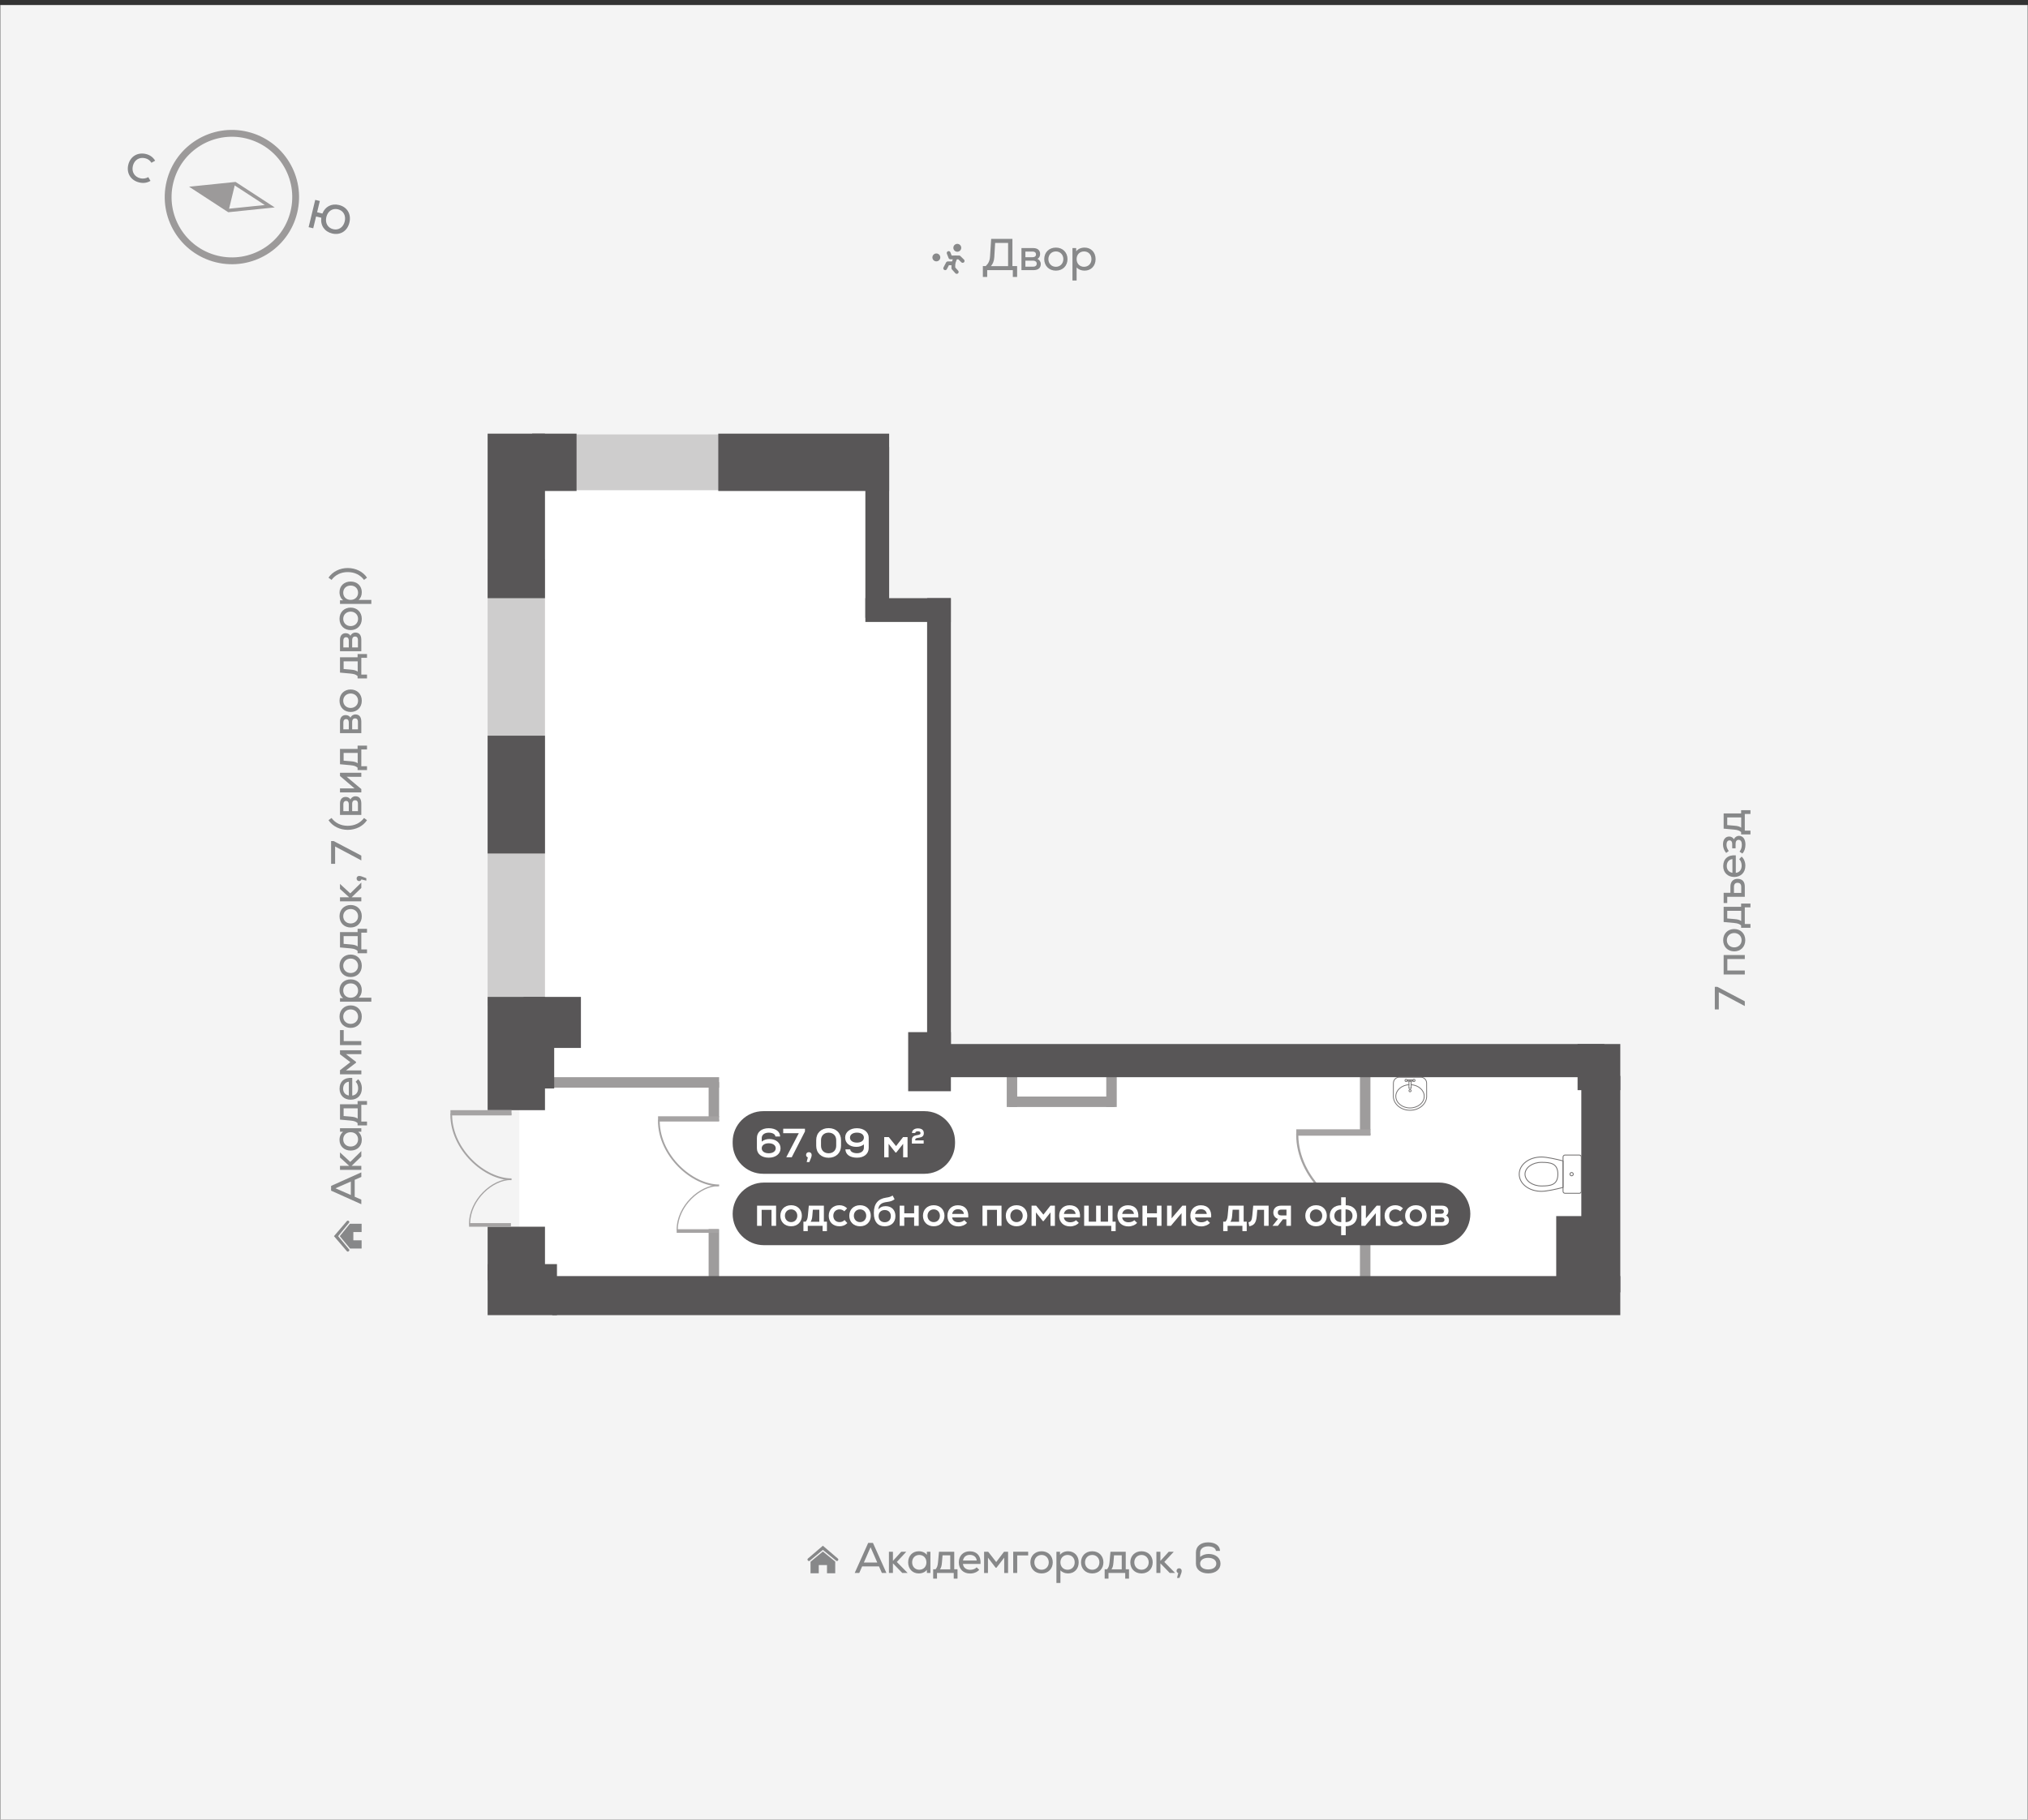 <?xml version="1.0" encoding="utf-8"?>
<!-- Generator: Adobe Illustrator 27.0.1, SVG Export Plug-In . SVG Version: 6.00 Build 0)  -->
<svg version="1.0" id="Layer_1" xmlns="http://www.w3.org/2000/svg" xmlns:xlink="http://www.w3.org/1999/xlink" x="0px" y="0px"
	 viewBox="0 0 916.264 822.271" enable-background="new 0 0 916.264 822.271" xml:space="preserve">
<rect x="0" y="0" width="916.264" height="822.271" fill="#333333" stroke="none"/>
<g>
	<g>
		
			<rect id="XMLID_00000155863428777080219020000001051953196218202804_" x="0.132" y="2.271" fill="#F4F4F4" width="916" height="820"/>
	</g>
	<g>
		<g>
			<path fill="#88898A" d="M459.54,120.239v4.903h-1.937v-3.067H446.02v3.067h-1.957v-4.903h1.291c1.15-1.11,1.836-2.26,1.957-4.399
				l0.504-7.89h9.605v12.289H459.54z M447.695,120.259h7.769v-10.473h-5.851l-0.384,6.397
				C449.128,118.1,448.503,119.351,447.695,120.259z"/>
		</g>
		<g>
			<path fill="#88898A" d="M470.237,119.291c0,1.816-1.171,2.784-3.37,2.784H461.5v-9.968h5.367c1.896,0,3.067,0.989,3.067,2.664
				c0,1.029-0.464,1.836-1.231,2.24C469.57,117.313,470.237,118.262,470.237,119.291z M466.604,113.681h-3.329v2.542h3.289
				c0.968,0,1.513-0.504,1.513-1.271C468.077,114.205,467.532,113.681,466.604,113.681z M468.4,119.149
				c0-0.767-0.525-1.352-1.735-1.352h-3.39v2.704h3.43C467.916,120.501,468.4,119.936,468.4,119.149z"/>
		</g>
		<g>
			<path fill="#88898A" d="M471.792,117.091c0-2.966,2.078-5.206,5.267-5.206c3.168,0,5.246,2.24,5.246,5.206
				c0,2.967-2.078,5.206-5.246,5.206C473.87,122.297,471.792,120.057,471.792,117.091z M480.428,117.091
				c0-1.897-1.332-3.471-3.37-3.471c-2.058,0-3.39,1.574-3.39,3.471s1.332,3.471,3.39,3.471
				C479.096,120.562,480.428,118.988,480.428,117.091z"/>
			<path fill="#88898A" d="M494.998,117.091c0,3.067-2.038,5.206-4.984,5.206c-1.513,0-2.805-0.545-3.592-1.473v5.932h-1.877
				v-14.649h1.675l0.02,1.473c0.767-1.049,2.138-1.695,3.773-1.695C492.96,111.885,494.998,114.024,494.998,117.091z
				 M493.122,117.091c0-2.038-1.372-3.471-3.35-3.471c-1.958,0-3.35,1.433-3.35,3.471s1.392,3.471,3.35,3.471
				C491.749,120.562,493.122,119.129,493.122,117.091z"/>
		</g>
		<path fill="#88898A" d="M434.296,111.98c0,0.984-0.798,1.782-1.782,1.782s-1.781-0.798-1.781-1.782s0.798-1.782,1.781-1.782
			C433.498,110.198,434.296,110.996,434.296,111.98"/>
		<path fill="#88898A" d="M424.829,116.323c0,0.984-0.798,1.782-1.782,1.782s-1.781-0.798-1.781-1.782s0.798-1.782,1.781-1.782
			C424.031,114.541,424.829,115.339,424.829,116.323"/>
		
			<polyline fill="none" stroke="#88898A" stroke-width="1.705" stroke-linecap="round" stroke-linejoin="round" stroke-miterlimit="10" points="
			428.601,114.336 429.379,116.324 433.321,116.324 434.934,117.911 		"/>
		
			<polyline fill="none" stroke="#88898A" stroke-width="1.705" stroke-linecap="round" stroke-linejoin="round" stroke-miterlimit="10" points="
			431.702,116.323 430.732,118.996 428.212,118.996 427.043,121.223 		"/>
		
			<polyline fill="none" stroke="#88898A" stroke-width="1.705" stroke-linecap="round" stroke-linejoin="round" stroke-miterlimit="10" points="
			430.732,118.996 430.732,121.182 432.263,122.894 		"/>
	</g>
	<g>
		<g>
			<path fill="#878889" d="M397.134,707.835h-7.614l-1.302,2.972h-2.06l6.1-13.597h2.137l6.1,13.597h-2.059L397.134,707.835z
				 M390.297,706.087h6.06l-3.03-6.915L390.297,706.087z"/>
			<path fill="#878889" d="M407.646,710.807l-4.215-4.352v4.352h-1.807v-9.596h1.807v4.138l3.769-4.138h2.272l-4.273,4.623
				l4.876,4.973H407.646z"/>
			<path fill="#878889" d="M420.37,701.211v9.596h-1.593l-0.02-1.418c-0.758,1.01-2.078,1.632-3.651,1.632
				c-2.816,0-4.798-2.06-4.798-5.012s1.981-5.012,4.798-5.012c1.573,0,2.894,0.622,3.651,1.632l0.02-1.418H420.37z M418.564,706.009
				c0-1.962-1.32-3.341-3.225-3.341c-1.884,0-3.224,1.379-3.224,3.341s1.34,3.341,3.224,3.341
				C417.243,709.35,418.564,707.971,418.564,706.009z"/>
			<path fill="#878889" d="M432.611,709.136v4.235h-1.709v-2.564h-7.556v2.564h-1.729v-4.235h1.068
				c0.622-0.719,0.952-1.398,1.127-3.186l0.427-4.739h6.896v7.925H432.611z M425.579,706.087c-0.116,1.593-0.408,2.389-0.894,3.088
				h4.643v-6.332h-3.478L425.579,706.087z"/>
			<path fill="#878889" d="M443.006,706.728h-7.945c0.175,1.651,1.438,2.661,3.283,2.661c1.165,0,2.351-0.447,2.913-1.127
				l1.166,1.107c-0.913,1.049-2.467,1.69-4.118,1.69c-3.089,0-5.108-2.001-5.108-5.051c0-2.952,1.981-4.992,4.914-4.992
				C441.412,701.017,443.278,703.192,443.006,706.728z M435.08,705.193h6.216c-0.155-1.555-1.34-2.564-3.127-2.564
				C436.479,702.629,435.371,703.581,435.08,705.193z"/>
			<path fill="#878889" d="M455.458,701.211v9.615h-1.748v-6.935l-3.496,4.545h-0.369l-3.478-4.545v6.935h-1.748v-9.615h1.846
				l3.632,4.662l3.535-4.662H455.458z"/>
			<path fill="#878889" d="M457.773,701.211h6.76v1.671h-4.953v7.925h-1.807V701.211z"/>
			<path fill="#878889" d="M465.525,706.009c0-2.855,2-5.012,5.069-5.012c3.05,0,5.051,2.156,5.051,5.012s-2.001,5.012-5.051,5.012
				C467.525,711.021,465.525,708.864,465.525,706.009z M473.838,706.009c0-1.826-1.282-3.341-3.244-3.341
				c-1.981,0-3.263,1.515-3.263,3.341s1.281,3.341,3.263,3.341C472.556,709.35,473.838,707.835,473.838,706.009z"/>
			<path fill="#878889" d="M487.36,706.009c0,2.952-1.961,5.012-4.798,5.012c-1.456,0-2.699-0.524-3.457-1.418v5.711h-1.807v-14.103
				h1.612l0.02,1.418c0.738-1.01,2.059-1.632,3.632-1.632C485.399,700.997,487.36,703.057,487.36,706.009z M485.554,706.009
				c0-1.962-1.321-3.341-3.225-3.341c-1.885,0-3.225,1.379-3.225,3.341s1.34,3.341,3.225,3.341
				C484.233,709.35,485.554,707.971,485.554,706.009z"/>
			<path fill="#878889" d="M488.412,706.009c0-2.855,2-5.012,5.069-5.012c3.05,0,5.051,2.156,5.051,5.012s-2.001,5.012-5.051,5.012
				C490.412,711.021,488.412,708.864,488.412,706.009z M496.726,706.009c0-1.826-1.282-3.341-3.244-3.341
				c-1.981,0-3.263,1.515-3.263,3.341s1.281,3.341,3.263,3.341C495.444,709.35,496.726,707.835,496.726,706.009z"/>
			<path fill="#878889" d="M510.092,709.136v4.235h-1.709v-2.564h-7.556v2.564h-1.729v-4.235h1.068
				c0.622-0.719,0.952-1.398,1.127-3.186l0.427-4.739h6.896v7.925H510.092z M503.061,706.087c-0.116,1.593-0.408,2.389-0.894,3.088
				h4.643v-6.332h-3.478L503.061,706.087z"/>
			<path fill="#878889" d="M510.678,706.009c0-2.855,2-5.012,5.069-5.012c3.05,0,5.051,2.156,5.051,5.012s-2.001,5.012-5.051,5.012
				C512.678,711.021,510.678,708.864,510.678,706.009z M518.991,706.009c0-1.826-1.282-3.341-3.244-3.341
				c-1.981,0-3.263,1.515-3.263,3.341s1.281,3.341,3.263,3.341C517.709,709.35,518.991,707.835,518.991,706.009z"/>
			<path fill="#878889" d="M528.491,710.807l-4.215-4.352v4.352h-1.807v-9.596h1.807v4.138l3.769-4.138h2.272l-4.273,4.623
				l4.876,4.973H528.491z"/>
			<path fill="#878889" d="M533.894,709.835c0,0.622-0.194,1.225-1.01,3.225h-1.107l0.563-2.214
				c-0.466-0.136-0.758-0.524-0.758-1.011c0-0.66,0.486-1.146,1.166-1.146S533.894,709.175,533.894,709.835z"/>
			<path fill="#878889" d="M551.436,706.611c0,2.583-2.253,4.39-5.536,4.39c-3.36,0-5.575-1.748-5.575-4.429v-5.012
				c0-2.777,2.156-4.584,5.479-4.584c3.243,0,5.342,1.495,5.419,3.846h-1.864c-0.078-1.204-1.516-2.039-3.497-2.039
				c-2.214,0-3.632,1.106-3.632,2.855v1.923c1.029-0.874,2.369-1.341,3.846-1.341C549.26,702.221,551.436,704.027,551.436,706.611z
				 M549.532,706.592c0-1.573-1.438-2.623-3.652-2.623c-2.214,0-3.651,1.03-3.651,2.623s1.438,2.622,3.651,2.622
				C548.095,709.214,549.532,708.165,549.532,706.592z"/>
		</g>
		<path fill="#878889" d="M365.815,705.313c1.971-1.658,5.965-4.935,5.965-4.935l5.854,4.783c0.715,0.719,1.52-0.319,0.917-0.859
			l-6.77-5.802l-6.77,5.802C364.496,704.743,365.167,705.748,365.815,705.313"/>
		<path fill="#878889" d="M371.781,701.116c-0.73,0.6-4.028,3.317-5.579,4.623v5.203h3.718v-3.719h3.719v3.719h3.719v-5.273
			L371.781,701.116z"/>
	</g>
	<g>
		<path fill="none" stroke="#9C9A9A" stroke-width="3.085" stroke-miterlimit="10" d="M98.002,117.051
			c-15.461-3.74-24.962-19.306-21.222-34.768c3.741-15.461,19.307-24.962,34.768-21.222c15.461,3.741,24.962,19.306,21.222,34.768
			C129.028,111.29,113.463,120.792,98.002,117.051z"/>
		<polygon fill="none" stroke="#9C9A9A" stroke-width="1.542" stroke-linecap="round" stroke-miterlimit="10" points="
			121.874,93.193 103.311,95.109 87.675,84.919 106.239,83.004 		"/>
		<polygon fill="#9C9A9A" points="87.675,84.919 106.239,83.004 103.311,95.109 		"/>
		<g>
			<path fill="#868789" d="M157.863,100.586c-0.93,3.843-4.112,5.815-7.813,4.92c-3.437-0.832-5.349-3.645-4.883-7.114l-2.362-0.572
				l-1.292,5.34l-2.079-0.503l2.985-12.337l2.079,0.503l-1.232,5.093l2.397,0.58c1.225-3.136,4.134-4.672,7.5-3.857
				C156.864,93.535,158.792,96.744,157.863,100.586z M155.748,100.074c0.648-2.679-0.622-4.908-3.054-5.496
				c-2.45-0.593-4.599,0.808-5.247,3.487c-0.648,2.679,0.622,4.908,3.072,5.501C152.951,104.155,155.1,102.753,155.748,100.074z"/>
		</g>
		<g>
			<path fill="#868789" d="M57.958,74.455c0.913-3.771,4.214-5.771,8.003-4.854c1.798,0.435,3.209,1.467,4.14,3.017l-1.682,0.937
				c-0.642-1.051-1.575-1.743-2.844-2.05c-2.626-0.635-4.889,0.776-5.537,3.455c-0.648,2.679,0.719,4.969,3.346,5.604
				c1.233,0.299,2.547,0.113,3.615-0.524l0.989,1.695c-1.527,0.917-3.245,1.155-5.113,0.703
				C59.049,81.51,57.045,78.226,57.958,74.455z"/>
		</g>
	</g>
	<g>
		<polygon fill="#FFFFFF" points="724.769,473.554 423.436,473.554 426.342,277.456 397.307,278.287 395.242,208.918 
			234.635,208.918 234.635,589.264 423.436,589.264 423.436,585.475 724.769,585.475 		"/>
		<rect x="250.456" y="196.312" fill="#CECDCD" width="85.295" height="25.212"/>
		<rect x="220.311" y="252.607" fill="#CECDCD" width="25.913" height="201.807"/>
		<rect x="220.311" y="195.961" fill="#585657" width="25.913" height="74.348"/>
		<rect x="240.421" y="195.961" fill="#585657" width="20.071" height="25.913"/>
		<rect x="324.528" y="195.961" fill="#585657" width="77.196" height="25.913"/>
		<rect x="390.977" y="201.965" fill="#585657" width="10.746" height="77.195"/>
		<rect x="390.977" y="270.31" fill="#585657" width="38.597" height="10.746"/>
		<rect x="410.321" y="466.411" fill="#585657" width="19.299" height="26.702"/>
		<rect x="712.763" y="471.784" fill="#585657" width="19.299" height="20.844"/>
		<rect x="703.114" y="549.541" fill="#585657" width="19.299" height="35.934"/>
		<rect x="418.873" y="270.31" fill="#585657" width="10.746" height="212.22"/>
		<rect x="220.311" y="332.45" fill="#585657" width="25.913" height="53.232"/>
		<rect x="220.311" y="450.49" fill="#585657" width="25.913" height="51.185"/>
		<rect x="236.55" y="450.49" fill="#585657" width="25.913" height="23.063"/>
		<rect x="220.311" y="554.339" fill="#585657" width="25.913" height="24.14"/>
		<rect x="220.311" y="571.238" fill="#585657" width="31.331" height="23.063"/>
		<rect x="320.164" y="555.415" fill="#9E9C9C" width="4.729" height="33.848"/>
		<rect x="240.443" y="486.77" fill="#9E9C9C" width="84.451" height="4.729"/>
		<rect x="455.914" y="495.514" fill="#9E9C9C" width="47.576" height="4.729"/>
		<rect x="454.854" y="476.455" fill="#9E9C9C" width="4.729" height="23.788"/>
		<rect x="499.822" y="476.455" fill="#9E9C9C" width="4.729" height="23.788"/>
		<rect x="614.44" y="547.591" fill="#9E9C9C" width="4.729" height="40.187"/>
		<rect x="614.44" y="480.644" fill="#9E9C9C" width="4.729" height="29.909"/>
		<rect x="320.164" y="488.989" fill="#9E9C9C" width="4.729" height="15.815"/>
		<rect x="249.507" y="576.65" fill="#585657" width="482.555" height="17.651"/>
		<rect x="224.475" y="468.811" fill="#585657" width="25.913" height="23.063"/>
		<path fill="#A5A3A3" d="M297.266,506.415v-0.4h27.649v0.799h-26.847c0.251,15.366,14.864,28.452,26.847,28.452v0.799
			C312.469,536.066,297.266,522.384,297.266,506.415"/>
		<polyline fill="#A5A3A3" points="297.309,506.415 297.309,504.438 324.914,504.438 324.914,506.415 		"/>
		<path fill="#A5A3A3" d="M305.694,555.746v0.274h18.925v-0.547h-18.376c0.171-10.517,10.173-19.475,18.376-19.475v-0.547
			C316.099,535.45,305.694,544.816,305.694,555.746"/>
		<polyline fill="#A5A3A3" points="305.723,555.746 305.723,557.1 324.618,557.1 324.618,555.746 		"/>
		<path fill="#A5A3A3" d="M203.47,503.654v-0.4h27.649v0.799h-26.847c0.251,15.367,14.864,28.452,26.847,28.452v0.799
			C218.673,533.305,203.47,519.622,203.47,503.654"/>
		<polyline fill="#A5A3A3" points="203.513,503.654 203.513,501.676 231.118,501.676 231.118,503.654 		"/>
		<path fill="#A5A3A3" d="M211.898,552.984v0.274h18.925v-0.547h-18.376c0.171-10.517,10.173-19.475,18.376-19.475v-0.547
			C222.303,532.689,211.898,542.055,211.898,552.984"/>
		<polyline fill="#A5A3A3" points="211.927,552.985 211.927,554.339 230.823,554.339 230.823,552.985 		"/>
		<path fill="#A5A3A3" d="M585.621,512.722v-0.486h33.6v0.972h-32.625c0.306,18.673,18.063,34.575,32.625,34.575v0.972
			C604.095,548.755,585.621,532.128,585.621,512.722"/>
		<polyline fill="#A5A3A3" points="585.673,512.721 585.673,510.318 619.22,510.318 619.22,512.721 		"/>
		<rect x="714.447" y="486.196" fill="#585657" width="17.615" height="97.811"/>
		<rect x="422.146" y="471.784" fill="#585657" width="302.702" height="14.987"/>
		<g>
			<path fill="#585657" d="M417.7,530.42h-72.885c-7.586,0-13.792-6.206-13.792-13.792v-0.712c0-7.586,6.206-13.792,13.792-13.792
				H417.7c7.586,0,13.792,6.206,13.792,13.792v0.712C431.492,524.214,425.286,530.42,417.7,530.42"/>
			<path fill="#585657" d="M650.16,562.687H345.171c-7.783,0-14.149-6.366-14.149-14.148c0-7.783,6.366-14.149,14.149-14.149H650.16
				c7.781,0,14.148,6.366,14.148,14.148v0.002C664.307,556.321,657.941,562.687,650.16,562.687"/>
			<g>
				<path fill="#FFFFFF" d="M352.652,518.919c0,2.49-2.176,4.223-5.311,4.223c-3.246,0-5.367-1.678-5.367-4.26v-4.629
					c0-2.674,2.103-4.426,5.293-4.426c3.154,0,5.146,1.438,5.201,3.743h-2.139c-0.055-1.033-1.291-1.733-3.024-1.733
					c-1.9,0-3.154,0.978-3.154,2.49v1.549c0.94-0.757,2.139-1.162,3.467-1.162C350.605,514.714,352.652,516.429,352.652,518.919z
					 M350.476,518.901c0-1.365-1.255-2.268-3.154-2.268c-1.918,0-3.172,0.904-3.172,2.268c0,1.365,1.254,2.249,3.172,2.249
					C349.221,521.15,350.476,520.247,350.476,518.901z"/>
				<path fill="#FFFFFF" d="M363.687,510.049v1.235l-5.976,11.674h-2.471l5.662-10.882h-7.045v-2.028H363.687z"/>
				<path fill="#FFFFFF" d="M366.716,521.907c0,0.663-0.203,1.272-1.052,3.227h-1.199l0.517-2.139
					c-0.498-0.147-0.793-0.572-0.793-1.107c0-0.718,0.517-1.235,1.273-1.235C366.2,520.652,366.716,521.169,366.716,521.907z"/>
				<path fill="#FFFFFF" d="M368.766,517.757v-2.526c0-3.247,2.268-5.441,5.606-5.441c3.339,0,5.607,2.194,5.607,5.441v2.526
					c0,3.229-2.268,5.423-5.607,5.423C371.034,523.179,368.766,520.985,368.766,517.757z M377.803,517.757v-2.526
					c0-2.029-1.365-3.394-3.431-3.394c-2.065,0-3.43,1.365-3.43,3.394v2.526c0,2.029,1.365,3.394,3.43,3.394
					C376.438,521.15,377.803,519.786,377.803,517.757z"/>
				<path fill="#FFFFFF" d="M392.489,514.088v4.629c0,2.747-2.158,4.426-5.256,4.426c-3.209,0-5.183-1.402-5.275-3.762h2.176
					c0,0.996,1.328,1.753,3.08,1.753c1.678,0,3.098-0.886,3.098-2.527v-1.475c-0.94,0.755-2.066,1.124-3.43,1.124
					c-2.987,0-5.035-1.696-5.035-4.186c0-2.508,2.176-4.241,5.311-4.241C390.276,509.827,392.489,511.598,392.489,514.088z
					 M390.313,514.088c0-1.365-1.254-2.268-3.135-2.268c-1.881,0-3.154,0.904-3.154,2.268c0,1.345,1.272,2.249,3.154,2.249
					C389.059,516.337,390.313,515.433,390.313,514.088z"/>
				<path fill="#FFFFFF" d="M410.037,513.847v9.129h-1.992v-6.086l-3.117,3.929h-0.332l-3.117-3.929v6.086h-1.992v-9.129h2.066
					l3.283,4.058l3.172-4.058H410.037z"/>
			</g>
			<path fill="#FFFFFF" d="M413.511,515.332h3.804v1.44h-5.318v-1.717c0-1.643,1.237-1.92,2.4-2.105
				c0.831-0.129,1.496-0.259,1.496-0.905c0-0.572-0.388-0.831-1.182-0.831c-0.739,0-1.182,0.277-1.2,0.775h-1.477
				c0-1.219,1.108-2.086,2.659-2.086c1.754,0,2.696,0.757,2.696,2.142c0,1.662-1.219,1.92-2.363,2.086
				c-0.849,0.129-1.514,0.24-1.514,0.942V515.332z"/>
			<g>
				<path fill="#FFFFFF" d="M350.642,544.829v9.111h-2.066v-7.229h-4.463v7.229h-2.066v-9.111H350.642z"/>
				<path fill="#FFFFFF" d="M352.565,549.385c0-2.729,1.9-4.758,4.869-4.758c2.951,0,4.85,2.029,4.85,4.758s-1.899,4.757-4.85,4.757
					C354.465,554.142,352.565,552.114,352.565,549.385z M360.219,549.385c0-1.586-1.088-2.878-2.784-2.878
					c-1.715,0-2.804,1.292-2.804,2.878c0,1.586,1.088,2.877,2.804,2.877C359.131,552.261,360.219,550.971,360.219,549.385z"/>
				<path fill="#FFFFFF" d="M373.613,552.059v4.278h-1.955v-2.398h-6.695v2.398h-1.973v-4.278h1.015
					c0.59-0.664,0.867-1.292,1.015-2.878l0.406-4.353h6.805v7.23H373.613z M367.029,549.311c-0.092,1.402-0.35,2.139-0.775,2.784
					h3.91v-5.44h-2.914L367.029,549.311z"/>
				<path fill="#FFFFFF" d="M374.431,549.385c0-2.822,1.955-4.758,4.851-4.758c1.328,0,2.471,0.461,3.449,1.402l-1.254,1.345
					c-0.554-0.553-1.347-0.867-2.158-0.867c-1.66,0-2.822,1.18-2.822,2.878c0,1.714,1.144,2.877,2.822,2.877
					c0.885,0,1.696-0.332,2.25-0.941l1.272,1.384c-1.015,0.977-2.14,1.438-3.541,1.438
					C376.349,554.142,374.431,552.261,374.431,549.385z"/>
				<path fill="#FFFFFF" d="M383.711,549.385c0-2.729,1.9-4.758,4.869-4.758c2.951,0,4.85,2.029,4.85,4.758s-1.899,4.757-4.85,4.757
					C385.611,554.142,383.711,552.114,383.711,549.385z M391.365,549.385c0-1.586-1.088-2.878-2.784-2.878
					c-1.715,0-2.804,1.292-2.804,2.878c0,1.586,1.088,2.877,2.804,2.877C390.277,552.261,391.365,550.971,391.365,549.385z"/>
				<path fill="#FFFFFF" d="M404.558,549.532c0,2.839-1.881,4.61-4.869,4.61c-3.098,0-4.869-2.083-4.869-5.827v-0.332
					c0-3.984,1.863-6.252,5.569-6.788c1.346-0.184,1.9-0.369,2.914-0.94l0.885,1.678c-0.922,0.7-1.936,1.051-3.375,1.216
					c-2.656,0.314-3.781,1.255-4.02,3.449c0.793-1.032,1.918-1.549,3.356-1.549C402.861,545.05,404.558,546.821,404.558,549.532z
					 M402.492,549.55c0-1.659-1.088-2.747-2.766-2.747c-1.678,0-2.766,1.088-2.766,2.747c0,1.678,1.088,2.766,2.766,2.766
					C401.404,552.316,402.492,551.228,402.492,549.55z"/>
				<path fill="#FFFFFF" d="M415.076,544.829v9.111h-2.066v-3.8h-4.463v3.8h-2.066v-9.111h2.066v3.449h4.463v-3.449H415.076z"/>
				<path fill="#FFFFFF" d="M416.999,549.385c0-2.729,1.9-4.758,4.869-4.758c2.951,0,4.85,2.029,4.85,4.758s-1.899,4.757-4.85,4.757
					C418.899,554.142,416.999,552.114,416.999,549.385z M424.652,549.385c0-1.586-1.088-2.878-2.784-2.878
					c-1.715,0-2.804,1.292-2.804,2.878c0,1.586,1.088,2.877,2.804,2.877C423.564,552.261,424.652,550.971,424.652,549.385z"/>
				<path fill="#FFFFFF" d="M437.458,550.159h-7.285c0.166,1.328,1.273,2.176,2.877,2.176c1.033,0,2.066-0.369,2.619-0.941
					l1.254,1.217c-0.904,0.977-2.361,1.586-3.928,1.586c-3.006,0-4.943-1.9-4.943-4.813c0-2.822,1.9-4.741,4.721-4.741
					C435.983,544.644,437.753,546.748,437.458,550.159z M430.192,548.554h5.293c-0.148-1.29-1.144-2.12-2.656-2.12
					C431.39,546.434,430.45,547.208,430.192,548.554z"/>
				<path fill="#FFFFFF" d="M452.496,544.829v9.111h-2.066v-7.229h-4.463v7.229h-2.066v-9.111H452.496z"/>
				<path fill="#FFFFFF" d="M454.419,549.385c0-2.729,1.9-4.758,4.869-4.758c2.951,0,4.85,2.029,4.85,4.758s-1.899,4.757-4.85,4.757
					C456.319,554.142,454.419,552.114,454.419,549.385z M462.073,549.385c0-1.586-1.088-2.878-2.784-2.878
					c-1.715,0-2.804,1.292-2.804,2.878c0,1.586,1.088,2.877,2.804,2.877C460.985,552.261,462.073,550.971,462.073,549.385z"/>
				<path fill="#FFFFFF" d="M476.612,544.829v9.129h-1.992v-6.086l-3.117,3.929h-0.332l-3.117-3.929v6.086h-1.992v-9.129h2.066
					l3.283,4.058l3.172-4.058H476.612z"/>
				<path fill="#FFFFFF" d="M487.942,550.159h-7.285c0.166,1.328,1.272,2.176,2.877,2.176c1.033,0,2.066-0.369,2.619-0.941
					l1.254,1.217c-0.904,0.977-2.361,1.586-3.928,1.586c-3.006,0-4.943-1.9-4.943-4.813c0-2.822,1.9-4.741,4.721-4.741
					C486.467,544.644,488.237,546.748,487.942,550.159z M480.676,548.554h5.293c-0.148-1.29-1.144-2.12-2.656-2.12
					C481.874,546.434,480.934,547.208,480.676,548.554z"/>
				<path fill="#FFFFFF" d="M504.065,552.059v4.278h-1.992v-2.398h-12.246v-9.111h2.066v7.23h3.337v-7.23h2.047v7.23h3.339v-7.23
					h2.047v7.23H504.065z"/>
				<path fill="#FFFFFF" d="M514.29,550.159h-7.286c0.166,1.328,1.272,2.176,2.878,2.176c1.032,0,2.065-0.369,2.618-0.941
					l1.255,1.217c-0.904,0.977-2.361,1.586-3.929,1.586c-3.006,0-4.941-1.9-4.941-4.813c0-2.822,1.898-4.741,4.721-4.741
					C512.814,544.644,514.585,546.748,514.29,550.159z M507.024,548.554h5.292c-0.147-1.29-1.143-2.12-2.655-2.12
					C508.222,546.434,507.281,547.208,507.024,548.554z"/>
				<path fill="#FFFFFF" d="M524.771,544.829v9.111h-2.066v-3.8h-4.463v3.8h-2.065v-9.111h2.065v3.449h4.463v-3.449H524.771z"/>
				<path fill="#FFFFFF" d="M535.879,544.829v9.111h-2.066v-3.651l0.019-2.084l-4.813,5.735h-1.733v-9.111h2.065v3.412l-0.018,2.306
					l4.869-5.717H535.879z"/>
				<path fill="#FFFFFF" d="M547.209,550.159h-7.286c0.166,1.328,1.273,2.176,2.878,2.176c1.032,0,2.065-0.369,2.618-0.941
					l1.255,1.217c-0.904,0.977-2.361,1.586-3.929,1.586c-3.006,0-4.942-1.9-4.942-4.813c0-2.822,1.898-4.741,4.721-4.741
					C545.733,544.644,547.503,546.748,547.209,550.159z M539.943,548.554h5.292c-0.147-1.29-1.143-2.12-2.655-2.12
					C541.141,546.434,540.2,547.208,539.943,548.554z"/>
				<path fill="#FFFFFF" d="M563.279,552.059v4.278h-1.955v-2.398h-6.695v2.398h-1.973v-4.278h1.014
					c0.59-0.664,0.867-1.292,1.014-2.878l0.406-4.353h6.805v7.23H563.279z M556.695,549.311c-0.092,1.402-0.351,2.139-0.774,2.784
					h3.91v-5.44h-2.914L556.695,549.311z"/>
				<path fill="#FFFFFF" d="M573.17,544.829v9.111h-2.065v-7.229h-3.062l-0.221,2.729c-0.276,3.135-1.18,4.278-3.392,4.702
					l-0.351-1.806c1.125-0.276,1.512-0.812,1.733-3.154l0.406-4.353H573.17z"/>
				<path fill="#FFFFFF" d="M583.264,544.829v9.111h-2.084v-2.933h-1.568l-2.268,2.933h-2.416l2.49-3.135
					c-1.328-0.406-2.121-1.476-2.121-2.877c0-1.9,1.347-3.099,3.467-3.099H583.264z M577.325,547.928
					c0,0.867,0.553,1.308,1.512,1.308h2.398v-2.618h-2.398C577.786,546.618,577.325,547.189,577.325,547.928z"/>
				<path fill="#FFFFFF" d="M589.744,549.385c0-2.729,1.898-4.758,4.869-4.758c2.951,0,4.851,2.029,4.851,4.758
					s-1.9,4.757-4.851,4.757C591.643,554.142,589.744,552.114,589.744,549.385z M597.397,549.385c0-1.586-1.088-2.878-2.784-2.878
					c-1.715,0-2.804,1.292-2.804,2.878c0,1.586,1.088,2.877,2.804,2.877C596.309,552.261,597.397,550.971,597.397,549.385z"/>
				<path fill="#FFFFFF" d="M608.007,554.124v4.039h-2.065v-4.039c-3.135,0-5.145-1.863-5.145-4.739
					c0-2.859,2.047-4.741,5.145-4.741v-3.614h2.065v3.614c3.08,0,5.127,1.882,5.127,4.741S611.144,554.106,608.007,554.124z
					 M605.942,552.261h0.055v-5.754h-0.055c-1.826,0-3.08,1.162-3.08,2.878C602.862,551.136,604.062,552.261,605.942,552.261z
					 M611.07,549.385c0-1.715-1.255-2.878-3.08-2.878h-0.055v5.754h0.037C609.852,552.261,611.07,551.118,611.07,549.385z"/>
				<path fill="#FFFFFF" d="M623.655,544.829v9.111h-2.066v-3.651l0.019-2.084l-4.813,5.735h-1.733v-9.111h2.065v3.412l-0.018,2.306
					l4.869-5.717H623.655z"/>
				<path fill="#FFFFFF" d="M625.578,549.385c0-2.822,1.955-4.758,4.849-4.758c1.329,0,2.472,0.461,3.449,1.402l-1.253,1.345
					c-0.553-0.553-1.347-0.867-2.158-0.867c-1.659,0-2.822,1.18-2.822,2.878c0,1.714,1.143,2.877,2.822,2.877
					c0.886,0,1.698-0.332,2.251-0.941l1.273,1.384c-1.014,0.977-2.139,1.438-3.541,1.438
					C627.496,554.142,625.578,552.261,625.578,549.385z"/>
				<path fill="#FFFFFF" d="M634.841,549.385c0-2.729,1.898-4.758,4.869-4.758c2.951,0,4.851,2.029,4.851,4.758
					s-1.9,4.757-4.851,4.757C636.74,554.142,634.841,552.114,634.841,549.385z M642.494,549.385c0-1.586-1.088-2.878-2.784-2.878
					c-1.715,0-2.804,1.292-2.804,2.878c0,1.586,1.088,2.877,2.804,2.877C641.406,552.261,642.494,550.971,642.494,549.385z"/>
				<path fill="#FFFFFF" d="M654.655,551.377c0,1.659-1.088,2.563-3.135,2.563h-5.035v-9.111h5.035c1.771,0,2.857,0.904,2.857,2.453
					c0,0.923-0.387,1.642-1.087,2.011C654.065,549.569,654.655,550.454,654.655,551.377z M651.187,546.489h-2.747v1.992h2.747
					c0.737,0,1.162-0.406,1.162-0.996C652.349,546.913,651.924,546.489,651.187,546.489z M652.626,551.191
					c0-0.59-0.369-1.051-1.328-1.051h-2.859v2.139h2.859C652.257,552.279,652.626,551.818,652.626,551.191z"/>
			</g>
		</g>
		
			<path fill="none" stroke="#727070" stroke-width="0.392" stroke-linecap="round" stroke-linejoin="round" stroke-miterlimit="10" d="
			M706.194,536.586c-2.987,0.765-7.34,1.759-9.763,1.759c-5.693,0-10.036-3.469-10.036-7.751c0-4.284,4.343-7.756,10.036-7.756
			c2.423,0,6.776,0.994,9.763,1.759V536.586z"/>
		
			<path fill="none" stroke="#727070" stroke-width="0.392" stroke-linecap="round" stroke-linejoin="round" stroke-miterlimit="10" d="
			M714.446,538.335v-15.486c0-0.496-0.404-0.902-0.899-0.902h-6.453c-0.497,0-0.899,0.406-0.899,0.902v15.486
			c0,0.497,0.402,0.903,0.899,0.903h6.453C714.043,539.238,714.446,538.832,714.446,538.335z"/>
		
			<path fill="none" stroke="#727070" stroke-width="0.392" stroke-linecap="round" stroke-linejoin="round" stroke-miterlimit="10" d="
			M696.431,525.252c-4.097,0-7.421,2.39-7.421,5.341c0,2.948,3.324,5.337,7.421,5.337c4.097,0,7.42-0.405,7.42-5.337
			C703.851,525.658,700.528,525.252,696.431,525.252z"/>
		
			<path fill="none" stroke="#727070" stroke-width="0.392" stroke-linecap="round" stroke-linejoin="round" stroke-miterlimit="10" d="
			M710.068,529.841c-0.416,0-0.751,0.337-0.751,0.753c0,0.413,0.335,0.747,0.751,0.747c0.415,0,0.751-0.334,0.751-0.747
			C710.819,530.179,710.483,529.841,710.068,529.841z"/>
		
			<path fill="none" stroke="#727070" stroke-width="0.366" stroke-linecap="round" stroke-linejoin="round" stroke-miterlimit="10" d="
			M632.234,486.77h9.644c1.483,0,2.682,1.197,2.684,2.677l0.019,6.203c-0.194,3.375-3.475,6.068-7.526,6.068
			c-4.052,0-7.331-2.693-7.527-6.068l0.021-6.203C629.555,487.967,630.757,486.77,632.234,486.77z"/>
		
			<path fill="none" stroke="#727070" stroke-width="0.366" stroke-linecap="round" stroke-linejoin="round" stroke-miterlimit="10" d="
			M636.571,490.163c-3.316,0.204-5.933,2.472-5.933,5.245c0,2.907,2.875,5.26,6.418,5.26c3.544,0,6.419-2.353,6.419-5.26
			c0-2.762-2.597-5.025-5.897-5.243"/>
		
			<path fill="none" stroke="#727070" stroke-width="0.366" stroke-linecap="round" stroke-linejoin="round" stroke-miterlimit="10" d="
			M637.073,493.37c0.272,0,0.493-0.222,0.493-0.492c0-0.274-0.221-0.492-0.493-0.492c-0.271,0-0.492,0.219-0.492,0.492
			C636.581,493.148,636.802,493.37,637.073,493.37z"/>
		
			<path fill="none" stroke="#727070" stroke-width="0.366" stroke-linecap="round" stroke-linejoin="round" stroke-miterlimit="10" d="
			M638.835,488.73c0.271,0,0.493-0.221,0.493-0.493c0-0.274-0.222-0.492-0.493-0.492c-0.271,0-0.493,0.219-0.493,0.492
			C638.341,488.509,638.563,488.73,638.835,488.73z"/>
		
			<path fill="none" stroke="#727070" stroke-width="0.366" stroke-linecap="round" stroke-linejoin="round" stroke-miterlimit="10" d="
			M635.276,488.73c0.271,0,0.493-0.221,0.493-0.493c0-0.274-0.222-0.492-0.493-0.492c-0.271,0-0.492,0.219-0.492,0.492
			C634.784,488.509,635.005,488.73,635.276,488.73z"/>
		
			<rect x="636.57" y="488.579" fill="none" stroke="#727070" stroke-width="0.366" stroke-linecap="round" stroke-linejoin="round" stroke-miterlimit="10" width="1.007" height="3.224"/>
		
			<rect x="635.797" y="487.992" fill="none" stroke="#727070" stroke-width="0.366" stroke-linecap="round" stroke-linejoin="round" stroke-miterlimit="10" width="2.531" height="0.55"/>
	</g>
	<g>
		<path fill="#878889" d="M774.766,445.935h1.122l12.424,6.541v2.148l-11.747-6.251v7.779h-1.799V445.935z"/>
		<path fill="#878889" d="M778.753,431.574h9.56v1.8h-7.896v5.186h7.896v1.8h-9.56V431.574z"/>
		<path fill="#878889" d="M783.533,429.908c-2.844,0-4.993-1.993-4.993-5.051c0-3.038,2.148-5.032,4.993-5.032
			c2.845,0,4.993,1.993,4.993,5.032C788.525,427.915,786.378,429.908,783.533,429.908z M783.533,421.626
			c-1.819,0-3.328,1.277-3.328,3.232c0,1.974,1.51,3.251,3.328,3.251c1.819,0,3.329-1.277,3.329-3.251
			C786.861,422.903,785.352,421.626,783.533,421.626z"/>
		<path fill="#878889" d="M786.649,408.31h4.219v1.702h-2.555v7.528h2.555v1.722h-4.219v-1.065
			c-0.716-0.619-1.394-0.948-3.174-1.122l-4.722-0.426v-6.87h7.896V408.31z M783.61,415.315c1.587,0.116,2.38,0.406,3.077,0.891
			v-4.625h-6.309v3.463L783.61,415.315z"/>
		<path fill="#878889" d="M785.042,397.143c2.264,0,3.271,1.374,3.271,3.483v4.625h-7.934v2.806h-1.625v-4.606h3.057v-2.825
			C781.81,398.479,783.049,397.143,785.042,397.143z M785.042,398.923c-1.064,0-1.625,0.639-1.625,1.858v2.709h3.289v-2.709
			C786.706,399.62,786.145,398.923,785.042,398.923z"/>
		<path fill="#878889" d="M784.248,386.517v7.915c1.645-0.174,2.652-1.432,2.652-3.271c0-1.161-0.445-2.342-1.123-2.903l1.103-1.162
			c1.045,0.91,1.683,2.458,1.683,4.103c0,3.077-1.993,5.089-5.032,5.089c-2.941,0-4.974-1.974-4.974-4.895
			C778.559,388.104,780.727,386.246,784.248,386.517z M782.72,394.413v-6.193c-1.548,0.155-2.555,1.336-2.555,3.115
			C780.166,393.02,781.114,394.123,782.72,394.413z"/>
		<path fill="#878889" d="M785.681,377.711c1.819,0,2.922,1.49,2.922,3.948c0,1.703-0.484,3.115-1.394,4.044l-1.277-0.851
			c0.716-0.91,1.044-1.896,1.044-3.154c0-1.394-0.522-2.187-1.471-2.187c-0.832,0-1.354,0.658-1.354,1.702v2.129h-1.529v-2.032
			c0-0.968-0.464-1.548-1.238-1.548c-0.832,0-1.336,0.716-1.336,1.954c0,1.006,0.349,1.955,1.026,2.826l-1.18,0.891
			c-0.929-1.084-1.432-2.419-1.432-3.851c0-2.206,1.083-3.561,2.806-3.561c0.91,0,1.742,0.484,2.11,1.239
			C783.804,378.311,784.675,377.711,785.681,377.711z"/>
		<path fill="#878889" d="M786.649,366.118h4.219v1.703h-2.555v7.528h2.555v1.722h-4.219v-1.065
			c-0.716-0.619-1.394-0.948-3.174-1.122l-4.722-0.426v-6.87h7.896V366.118z M783.61,373.124c1.587,0.116,2.38,0.406,3.077,0.89
			v-4.625h-6.309v3.464L783.61,373.124z"/>
	</g>
	<g>
		<g>
			<path fill="#878889" d="M160.259,533.15v7.645l2.984,1.307v2.067l-13.652-6.123V535.9l13.652-6.123v2.067L160.259,533.15z
				 M158.503,540.014v-6.085l-6.942,3.042L158.503,540.014z"/>
			<path fill="#878889" d="M163.243,522.597l-4.368,4.232h4.368v1.814h-9.634v-1.814h4.153l-4.153-3.783v-2.282l4.641,4.29
				l4.993-4.895V522.597z"/>
			<path fill="#878889" d="M153.609,509.822h9.634v1.6l-1.424,0.019c1.015,0.761,1.639,2.087,1.639,3.667
				c0,2.827-2.068,4.817-5.032,4.817s-5.032-1.99-5.032-4.817c0-1.58,0.624-2.906,1.639-3.667l-1.424-0.019V509.822z
				 M158.426,511.636c-1.971,0-3.355,1.326-3.355,3.237c0,1.892,1.384,3.238,3.355,3.238c1.969,0,3.354-1.346,3.354-3.238
				C161.78,512.962,160.395,511.636,158.426,511.636z"/>
			<path fill="#878889" d="M161.566,497.534h4.25v1.716h-2.574v7.587h2.574v1.736h-4.25V507.5c-0.723-0.624-1.404-0.956-3.199-1.132
				l-4.758-0.429v-6.923h7.957V497.534z M158.503,504.594c1.6,0.117,2.399,0.41,3.102,0.897v-4.661h-6.359v3.491L158.503,504.594z"
				/>
			<path fill="#878889" d="M159.147,487.099v7.977c1.659-0.176,2.672-1.444,2.672-3.296c0-1.17-0.448-2.36-1.132-2.925l1.112-1.171
				c1.054,0.917,1.697,2.477,1.697,4.135c0,3.101-2.009,5.129-5.07,5.129c-2.964,0-5.012-1.99-5.012-4.934
				C153.414,488.699,155.598,486.826,159.147,487.099z M157.606,495.056v-6.241c-1.56,0.156-2.574,1.346-2.574,3.14
				C155.033,493.652,155.989,494.764,157.606,495.056z"/>
			<path fill="#878889" d="M153.609,474.596h9.653v1.755h-6.962l4.562,3.51v0.37l-4.562,3.491h6.962v1.756h-9.653v-1.853
				l4.681-3.647l-4.681-3.549V474.596z"/>
			<path fill="#878889" d="M153.609,472.274v-6.787h1.677v4.973h7.957v1.814H153.609z"/>
			<path fill="#878889" d="M158.426,464.492c-2.867,0-5.032-2.009-5.032-5.09c0-3.062,2.165-5.071,5.032-5.071
				s5.032,2.009,5.032,5.071C163.458,462.483,161.293,464.492,158.426,464.492z M158.426,456.145c-1.833,0-3.355,1.287-3.355,3.257
				c0,1.99,1.522,3.276,3.355,3.276s3.354-1.287,3.354-3.276C161.78,457.432,160.259,456.145,158.426,456.145z"/>
			<path fill="#878889" d="M158.426,442.569c2.964,0,5.032,1.97,5.032,4.818c0,1.462-0.527,2.711-1.424,3.471h5.733v1.814h-14.158
				v-1.618l1.424-0.02c-1.015-0.741-1.639-2.068-1.639-3.647C153.394,444.539,155.462,442.569,158.426,442.569z M158.426,444.383
				c-1.971,0-3.355,1.326-3.355,3.238c0,1.892,1.384,3.237,3.355,3.237c1.969,0,3.354-1.345,3.354-3.237
				C161.78,445.709,160.395,444.383,158.426,444.383z"/>
			<path fill="#878889" d="M158.426,441.515c-2.867,0-5.032-2.009-5.032-5.09c0-3.062,2.165-5.071,5.032-5.071
				s5.032,2.009,5.032,5.071C163.458,439.506,161.293,441.515,158.426,441.515z M158.426,433.168c-1.833,0-3.355,1.287-3.355,3.257
				c0,1.99,1.522,3.276,3.355,3.276s3.354-1.287,3.354-3.276C161.78,434.455,160.259,433.168,158.426,433.168z"/>
			<path fill="#878889" d="M161.566,419.729h4.25v1.716h-2.574v7.587h2.574v1.736h-4.25v-1.072
				c-0.723-0.624-1.404-0.956-3.199-1.132l-4.758-0.429v-6.923h7.957V419.729z M158.503,426.789c1.6,0.117,2.399,0.41,3.102,0.897
				v-4.661h-6.359v3.491L158.503,426.789z"/>
			<path fill="#878889" d="M158.426,419.123c-2.867,0-5.032-2.009-5.032-5.09c0-3.062,2.165-5.071,5.032-5.071
				s5.032,2.009,5.032,5.071C163.458,417.114,161.293,419.123,158.426,419.123z M158.426,410.776c-1.833,0-3.355,1.287-3.355,3.257
				c0,1.99,1.522,3.276,3.355,3.276s3.354-1.287,3.354-3.276C161.78,412.062,160.259,410.776,158.426,410.776z"/>
			<path fill="#878889" d="M163.243,401.256l-4.368,4.232h4.368v1.814h-9.634v-1.814h4.153l-4.153-3.783v-2.282l4.641,4.29
				l4.993-4.895V401.256z"/>
			<path fill="#878889" d="M162.267,395.834c0.624,0,1.228,0.195,3.237,1.014v1.112l-2.222-0.566
				c-0.136,0.468-0.527,0.76-1.015,0.76c-0.662,0-1.15-0.488-1.15-1.17S161.605,395.834,162.267,395.834z"/>
			<path fill="#878889" d="M149.591,380.056h1.132l12.521,6.591v2.165l-11.838-6.299v7.839h-1.815V380.056z"/>
			<path fill="#878889" d="M157.119,375.002c-3.588,0-6.865-1.618-8.698-4.368l1.365-0.994c1.736,2.301,4.272,3.529,7.333,3.529
				c3.081,0,5.617-1.228,7.352-3.529l1.345,0.994C164.003,373.384,160.707,375.002,157.119,375.002z"/>
			<path fill="#878889" d="M160.551,359.829c1.756,0,2.692,1.132,2.692,3.257v5.188h-9.634v-5.188c0-1.833,0.956-2.964,2.574-2.964
				c0.995,0,1.775,0.449,2.165,1.19C158.639,360.472,159.557,359.829,160.551,359.829z M155.13,363.339v3.218h2.457v-3.179
				c0-0.936-0.488-1.462-1.228-1.462C155.637,361.916,155.13,362.442,155.13,363.339z M160.415,361.604
				c-0.741,0-1.306,0.507-1.306,1.677v3.276h2.613v-3.316C161.722,362.072,161.175,361.604,160.415,361.604z"/>
			<path fill="#878889" d="M153.609,349.218h9.634v1.814h-4.368l-2.243-0.019l6.612,5.558v1.502h-9.634v-1.814h4.037l2.536,0.02
				l-6.572-5.617V349.218z"/>
			<path fill="#878889" d="M161.566,336.95h4.25v1.716h-2.574v7.586h2.574v1.736h-4.25v-1.072c-0.723-0.624-1.404-0.956-3.199-1.132
				l-4.758-0.429v-6.924h7.957V336.95z M158.503,344.01c1.6,0.117,2.399,0.41,3.102,0.897v-4.662h-6.359v3.491L158.503,344.01z"/>
			<path fill="#878889" d="M160.551,322.847c1.756,0,2.692,1.132,2.692,3.257v5.187h-9.634v-5.187c0-1.834,0.956-2.964,2.574-2.964
				c0.995,0,1.775,0.448,2.165,1.189C158.639,323.491,159.557,322.847,160.551,322.847z M155.13,326.358v3.218h2.457v-3.179
				c0-0.936-0.488-1.463-1.228-1.463C155.637,324.934,155.13,325.461,155.13,326.358z M160.415,324.622
				c-0.741,0-1.306,0.507-1.306,1.678v3.276h2.613v-3.315C161.722,325.09,161.175,324.622,160.415,324.622z"/>
			<path fill="#878889" d="M158.426,321.735c-2.867,0-5.032-2.009-5.032-5.09c0-3.062,2.165-5.071,5.032-5.071
				s5.032,2.009,5.032,5.071C163.458,319.726,161.293,321.735,158.426,321.735z M158.426,313.388c-1.833,0-3.355,1.287-3.355,3.257
				c0,1.99,1.522,3.276,3.355,3.276s3.354-1.287,3.354-3.276C161.78,314.675,160.259,313.388,158.426,313.388z"/>
			<path fill="#878889" d="M161.566,295.541h4.25v1.716h-2.574v7.586h2.574v1.736h-4.25v-1.072
				c-0.723-0.624-1.404-0.956-3.199-1.132l-4.758-0.429v-6.923h7.957V295.541z M158.503,302.601c1.6,0.117,2.399,0.41,3.102,0.897
				v-4.661h-6.359v3.491L158.503,302.601z"/>
			<path fill="#878889" d="M160.551,285.846c1.756,0,2.692,1.132,2.692,3.257v5.188h-9.634v-5.188c0-1.833,0.956-2.964,2.574-2.964
				c0.995,0,1.775,0.449,2.165,1.19C158.639,286.49,159.557,285.846,160.551,285.846z M155.13,289.357v3.218h2.457v-3.179
				c0-0.936-0.488-1.462-1.228-1.462C155.637,287.934,155.13,288.46,155.13,289.357z M160.415,287.622
				c-0.741,0-1.306,0.507-1.306,1.677v3.276h2.613v-3.316C161.722,288.09,161.175,287.622,160.415,287.622z"/>
			<path fill="#878889" d="M158.426,284.733c-2.867,0-5.032-2.009-5.032-5.091c0-3.061,2.165-5.07,5.032-5.07
				s5.032,2.009,5.032,5.07C163.458,282.725,161.293,284.733,158.426,284.733z M158.426,276.385c-1.833,0-3.355,1.288-3.355,3.257
				c0,1.99,1.522,3.278,3.355,3.278s3.354-1.288,3.354-3.278C161.78,277.673,160.259,276.385,158.426,276.385z"/>
			<path fill="#878889" d="M158.426,262.792c2.964,0,5.032,1.969,5.032,4.817c0,1.463-0.527,2.711-1.424,3.472h5.733v1.813h-14.158
				v-1.619l1.424-0.018c-1.015-0.742-1.639-2.068-1.639-3.647C153.394,264.761,155.462,262.792,158.426,262.792z M158.426,264.605
				c-1.971,0-3.355,1.327-3.355,3.237c0,1.892,1.384,3.238,3.355,3.238c1.969,0,3.354-1.347,3.354-3.238
				C161.78,265.932,160.395,264.605,158.426,264.605z"/>
			<path fill="#878889" d="M164.471,262.05c-1.736-2.301-4.272-3.529-7.352-3.529c-3.061,0-5.597,1.228-7.333,3.529l-1.365-1.015
				c1.833-2.73,5.109-4.349,8.698-4.349c3.588,0,6.884,1.619,8.698,4.349L164.471,262.05z"/>
		</g>
		<path fill="#878889" d="M157.726,564.594c-1.664-1.979-4.954-5.989-4.954-5.989l4.802-5.877c0.721-0.718-0.32-1.525-0.863-0.92
			l-5.825,6.796l5.825,6.796C157.155,565.918,158.164,565.244,157.726,564.594"/>
		<path fill="#878889" d="M153.513,558.604c0.603,0.732,3.33,4.044,4.641,5.601h5.224v-3.733h-3.734v-3.734h3.734v-3.734h-5.293
			L153.513,558.604z"/>
	</g>
</g>
</svg>
